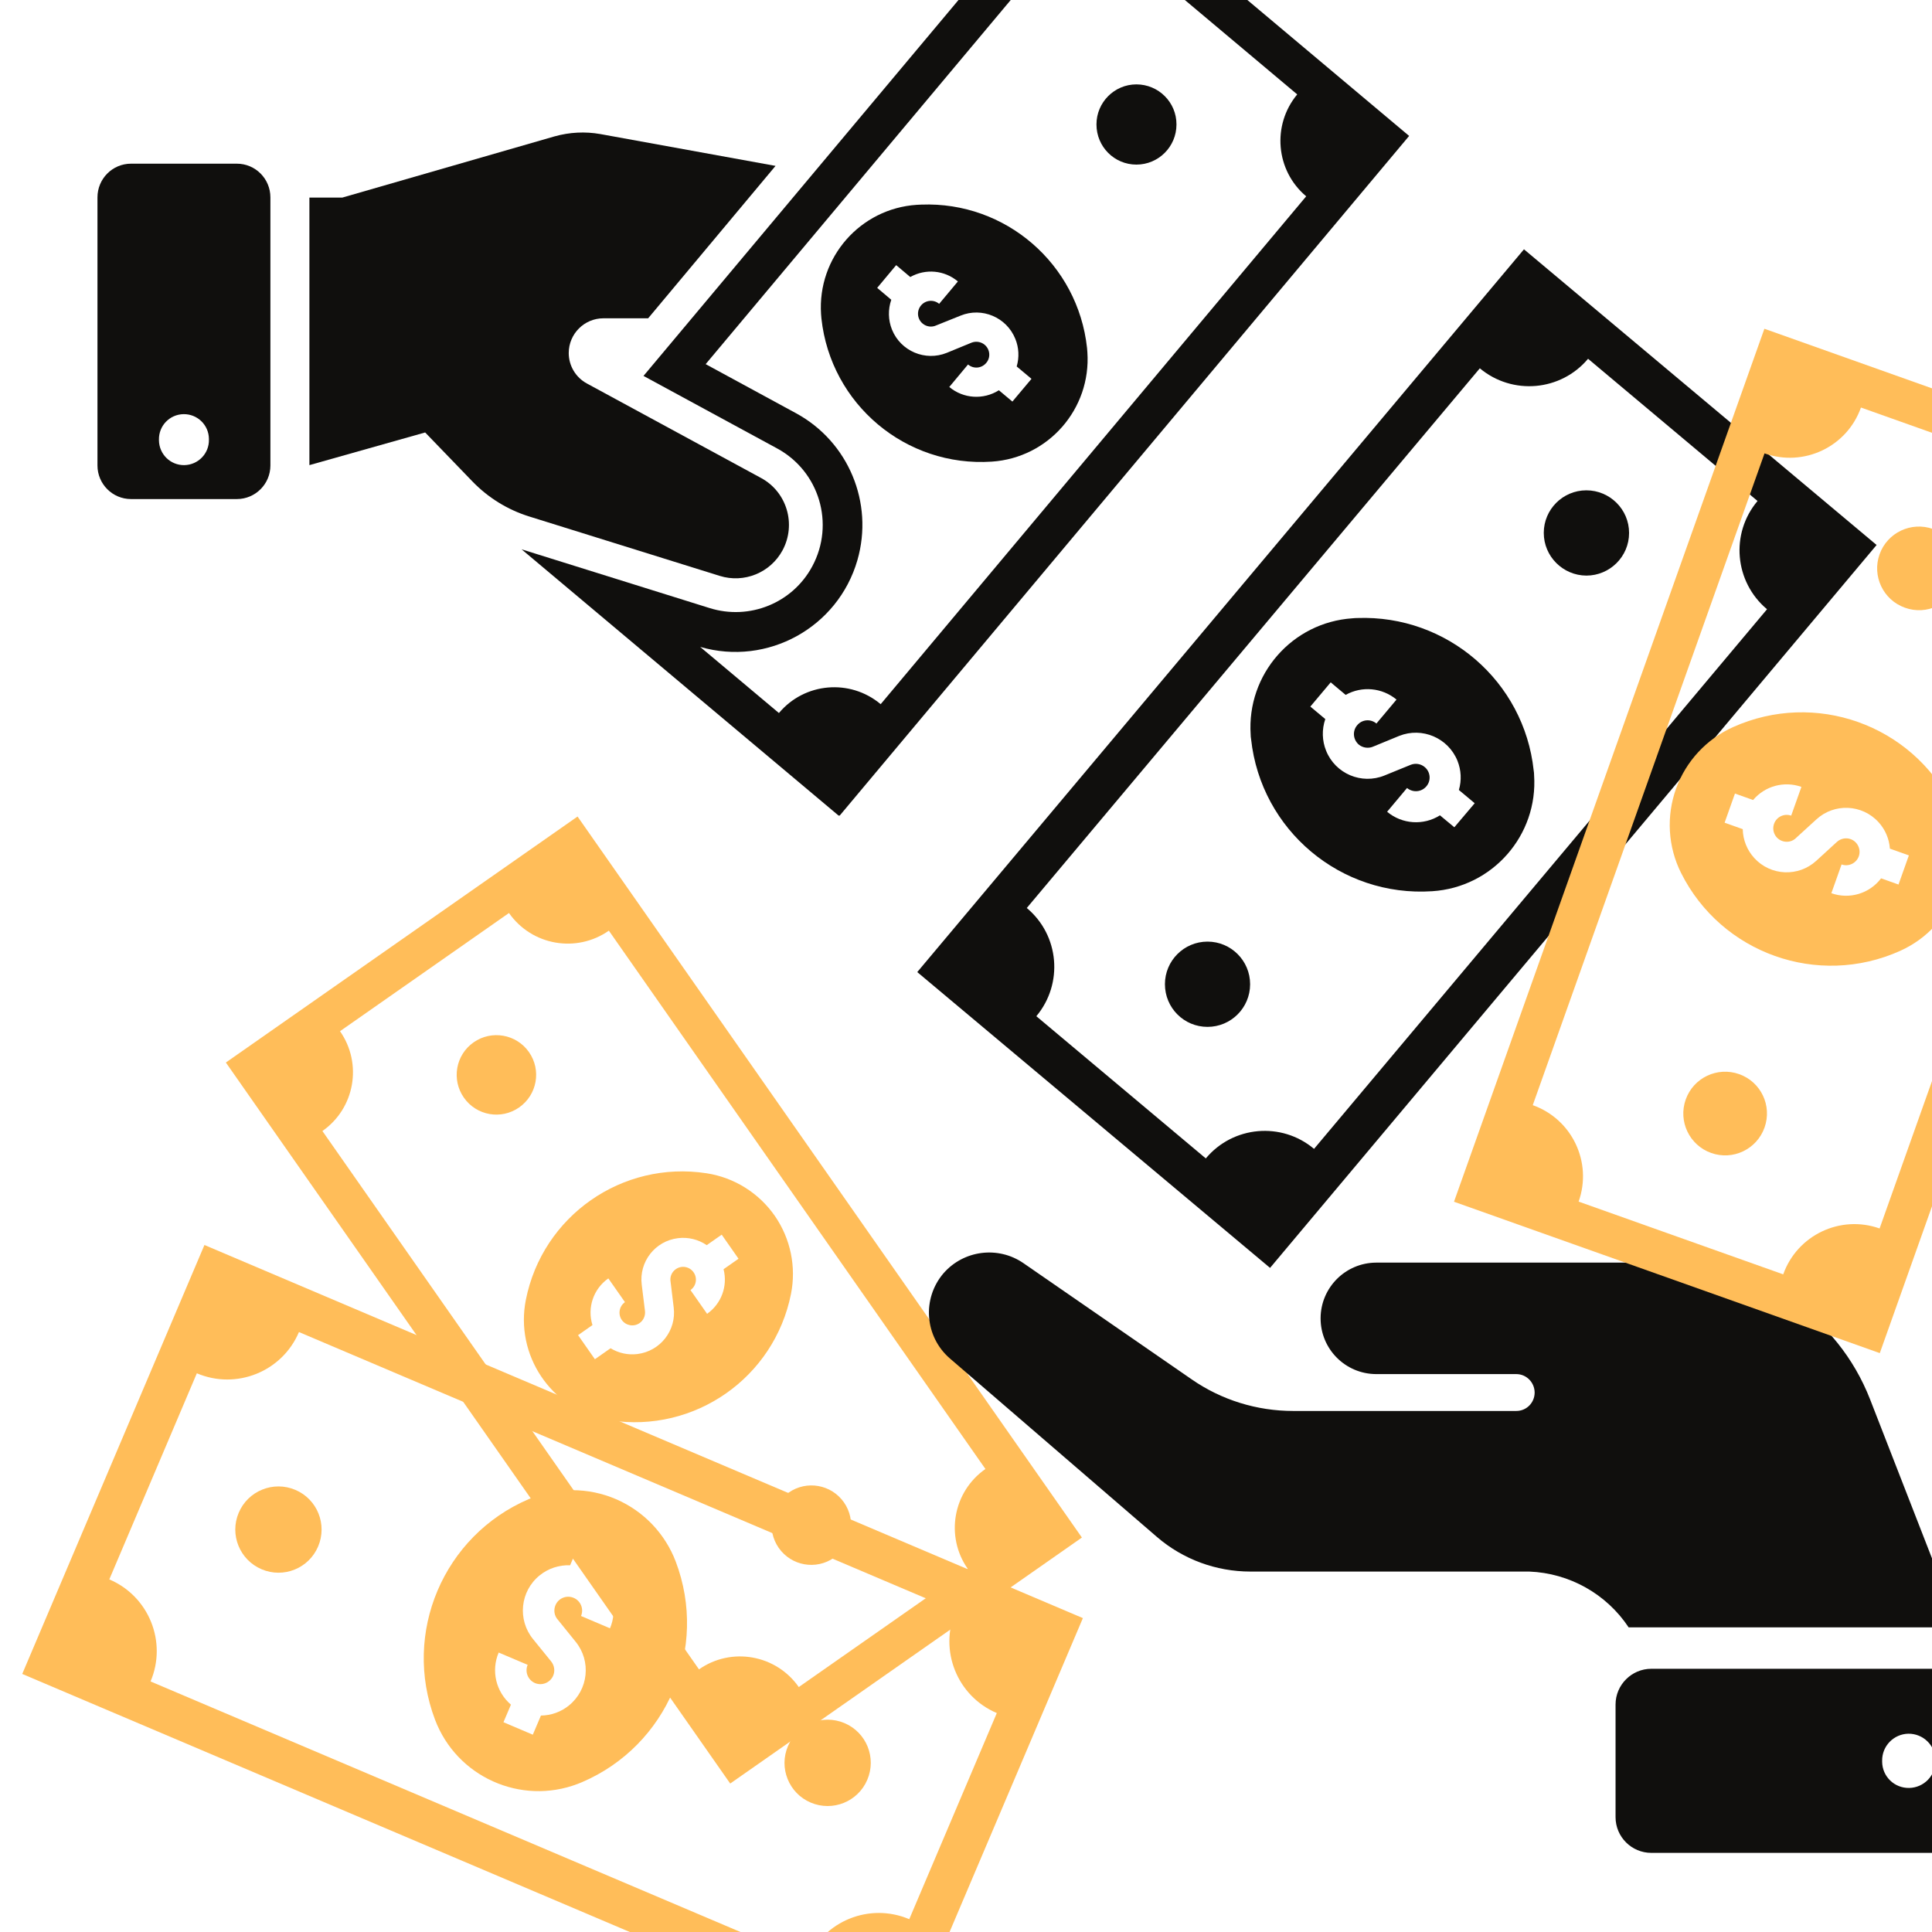 <svg xmlns="http://www.w3.org/2000/svg" xmlns:xlink="http://www.w3.org/1999/xlink" width="500" zoomAndPan="magnify" viewBox="0 0 375 375" height="500" preserveAspectRatio="xMidYMid meet" version="1.0"><defs><clipPath id="c32318f68d"><path d="M 101 0 L 273.512 0 L 273.512 158.301 L 101 158.301 Z M 101 0 " clip-rule="nonzero"/></clipPath><clipPath id="d30cb9038e"><path d="M 18.34 31 L 53 31 L 53 97 L 18.34 97 Z M 18.34 31 " clip-rule="nonzero"/></clipPath><clipPath id="1a1cf5d0aa"><path d="M 43 158 L 210 158 L 210 347 L 43 347 Z M 43 158 " clip-rule="nonzero"/></clipPath><clipPath id="ba83624ba2"><path d="M 112.895 157.93 L 210.91 298.051 L 140.852 347.059 L 42.836 206.938 Z M 112.895 157.93 " clip-rule="nonzero"/></clipPath><clipPath id="868bcea88d"><path d="M 112.895 157.93 L 210.91 298.051 L 140.852 347.059 L 42.836 206.938 Z M 112.895 157.93 " clip-rule="nonzero"/></clipPath><clipPath id="32f00d70de"><path d="M 88 200 L 105 200 L 105 217 L 88 217 Z M 88 200 " clip-rule="nonzero"/></clipPath><clipPath id="3499b5c924"><path d="M 112.895 157.93 L 210.91 298.051 L 140.852 347.059 L 42.836 206.938 Z M 112.895 157.93 " clip-rule="nonzero"/></clipPath><clipPath id="d358e28fb3"><path d="M 112.895 157.93 L 210.91 298.051 L 140.852 347.059 L 42.836 206.938 Z M 112.895 157.93 " clip-rule="nonzero"/></clipPath><clipPath id="979049c1fa"><path d="M 149 288 L 166 288 L 166 304 L 149 304 Z M 149 288 " clip-rule="nonzero"/></clipPath><clipPath id="7625c900e2"><path d="M 112.895 157.93 L 210.91 298.051 L 140.852 347.059 L 42.836 206.938 Z M 112.895 157.93 " clip-rule="nonzero"/></clipPath><clipPath id="3ca81b4a99"><path d="M 112.895 157.93 L 210.91 298.051 L 140.852 347.059 L 42.836 206.938 Z M 112.895 157.93 " clip-rule="nonzero"/></clipPath><clipPath id="1d59130945"><path d="M 101 227 L 154 227 L 154 277 L 101 277 Z M 101 227 " clip-rule="nonzero"/></clipPath><clipPath id="91208a30ef"><path d="M 112.895 157.93 L 210.91 298.051 L 140.852 347.059 L 42.836 206.938 Z M 112.895 157.93 " clip-rule="nonzero"/></clipPath><clipPath id="737b11c8cc"><path d="M 112.895 157.93 L 210.91 298.051 L 140.852 347.059 L 42.836 206.938 Z M 112.895 157.93 " clip-rule="nonzero"/></clipPath><clipPath id="e7710db27c"><path d="M 313 323 L 375 323 L 375 359.641 L 313 359.641 Z M 313 323 " clip-rule="nonzero"/></clipPath><clipPath id="0f15490373"><path d="M 178 48.391 L 365 48.391 L 365 247 L 178 247 Z M 178 48.391 " clip-rule="nonzero"/></clipPath><clipPath id="ae85e1e185"><path d="M 282 63 L 375 63 L 375 263 L 282 263 Z M 282 63 " clip-rule="nonzero"/></clipPath><clipPath id="4d0e753dca"><path d="M 281.258 232.914 L 341.559 63.316 L 426.359 93.465 L 366.059 263.062 Z M 281.258 232.914 " clip-rule="nonzero"/></clipPath><clipPath id="5c71e3b7ac"><path d="M 281.258 232.914 L 341.559 63.316 L 426.359 93.465 L 366.059 263.062 Z M 281.258 232.914 " clip-rule="nonzero"/></clipPath><clipPath id="334e226f7e"><path d="M 326 208 L 343 208 L 343 225 L 326 225 Z M 326 208 " clip-rule="nonzero"/></clipPath><clipPath id="44b2c38e2a"><path d="M 281.258 232.914 L 341.559 63.316 L 426.359 93.465 L 366.059 263.062 Z M 281.258 232.914 " clip-rule="nonzero"/></clipPath><clipPath id="f7b5304793"><path d="M 281.258 232.914 L 341.559 63.316 L 426.359 93.465 L 366.059 263.062 Z M 281.258 232.914 " clip-rule="nonzero"/></clipPath><clipPath id="26663ffdc6"><path d="M 364 102 L 375 102 L 375 119 L 364 119 Z M 364 102 " clip-rule="nonzero"/></clipPath><clipPath id="9f07927922"><path d="M 281.258 232.914 L 341.559 63.316 L 426.359 93.465 L 366.059 263.062 Z M 281.258 232.914 " clip-rule="nonzero"/></clipPath><clipPath id="97a819f509"><path d="M 281.258 232.914 L 341.559 63.316 L 426.359 93.465 L 366.059 263.062 Z M 281.258 232.914 " clip-rule="nonzero"/></clipPath><clipPath id="2a63c80997"><path d="M 324 138 L 375 138 L 375 188 L 324 188 Z M 324 138 " clip-rule="nonzero"/></clipPath><clipPath id="ed9f8b66c2"><path d="M 281.258 232.914 L 341.559 63.316 L 426.359 93.465 L 366.059 263.062 Z M 281.258 232.914 " clip-rule="nonzero"/></clipPath><clipPath id="5b845d6db7"><path d="M 281.258 232.914 L 341.559 63.316 L 426.359 93.465 L 366.059 263.062 Z M 281.258 232.914 " clip-rule="nonzero"/></clipPath><clipPath id="4fcc1a80b9"><path d="M 4 241 L 211 241 L 211 375 L 4 375 Z M 4 241 " clip-rule="nonzero"/></clipPath><clipPath id="cc76d63eaf"><path d="M 40.094 240.684 L 210.598 313.105 L 174.242 398.703 L 3.734 326.281 Z M 40.094 240.684 " clip-rule="nonzero"/></clipPath><clipPath id="ccc88feefe"><path d="M 40.094 240.684 L 210.598 313.105 L 174.242 398.703 L 3.734 326.281 Z M 40.094 240.684 " clip-rule="nonzero"/></clipPath><clipPath id="d945f8dce7"><path d="M 45 288 L 63 288 L 63 306 L 45 306 Z M 45 288 " clip-rule="nonzero"/></clipPath><clipPath id="9bc17c0390"><path d="M 40.094 240.684 L 210.598 313.105 L 174.242 398.703 L 3.734 326.281 Z M 40.094 240.684 " clip-rule="nonzero"/></clipPath><clipPath id="bf1cbdb40b"><path d="M 40.094 240.684 L 210.598 313.105 L 174.242 398.703 L 3.734 326.281 Z M 40.094 240.684 " clip-rule="nonzero"/></clipPath><clipPath id="5d8e218386"><path d="M 152 333 L 170 333 L 170 351 L 152 351 Z M 152 333 " clip-rule="nonzero"/></clipPath><clipPath id="e82b8981c3"><path d="M 40.094 240.684 L 210.598 313.105 L 174.242 398.703 L 3.734 326.281 Z M 40.094 240.684 " clip-rule="nonzero"/></clipPath><clipPath id="be8316d643"><path d="M 40.094 240.684 L 210.598 313.105 L 174.242 398.703 L 3.734 326.281 Z M 40.094 240.684 " clip-rule="nonzero"/></clipPath><clipPath id="c163289e6b"><path d="M 82 289 L 134 289 L 134 348 L 82 348 Z M 82 289 " clip-rule="nonzero"/></clipPath><clipPath id="1dfef09e7c"><path d="M 40.094 240.684 L 210.598 313.105 L 174.242 398.703 L 3.734 326.281 Z M 40.094 240.684 " clip-rule="nonzero"/></clipPath><clipPath id="8c4bcafd6f"><path d="M 40.094 240.684 L 210.598 313.105 L 174.242 398.703 L 3.734 326.281 Z M 40.094 240.684 " clip-rule="nonzero"/></clipPath></defs><rect x="-37.5" width="450" fill="#ffffff" y="-37.5" height="450" fill-opacity="1"/><rect x="-37.5" width="450" fill="#ffffff" y="-37.5" height="450" fill-opacity="1"/><g clip-path="url(#c32318f68d)"><path fill="#100f0d" d="M 220.891 -7.637 L 251.789 18.324 C 246.84 24.277 247.609 33.129 253.531 38.105 L 170.941 136.68 C 164.996 131.699 156.16 132.469 151.188 138.398 L 135.906 125.566 C 148.973 129.348 162.645 121.809 166.422 108.727 C 169.629 97.59 164.68 85.73 154.508 80.207 L 136.969 70.68 L 201.137 -5.918 C 207.082 -0.938 215.918 -1.707 220.891 -7.637 Z M 209.207 -27.645 L 124.902 72.965 L 150.801 87.02 C 159.031 91.457 162.082 101.688 157.672 109.902 C 153.855 117.055 145.469 120.449 137.738 118.027 L 101.234 106.621 L 162.895 158.41 L 273.512 26.383 L 209.207 -27.645 " fill-opacity="1" fill-rule="nonzero"/></g><path fill="#100f0d" d="M 113.914 74.434 L 147.707 92.77 C 152.746 95.484 154.602 101.777 151.887 106.824 C 149.535 111.172 144.43 113.254 139.703 111.781 L 102.684 100.238 C 98.5 98.926 94.727 96.594 91.676 93.426 L 82.523 83.941 L 60.055 90.281 L 60.055 38.355 L 66.43 38.355 L 107.633 26.473 C 110.527 25.66 113.578 25.5 116.516 26.02 L 150.531 32.199 L 125.805 61.781 L 117.125 61.781 C 113.418 61.781 110.391 64.793 110.391 68.527 C 110.391 70.996 111.746 73.258 113.914 74.434 " fill-opacity="1" fill-rule="nonzero"/><g clip-path="url(#d30cb9038e)"><path fill="#100f0d" d="M 35.621 80.387 C 38.312 80.344 40.527 82.492 40.551 85.188 C 40.551 85.23 40.551 85.277 40.551 85.324 C 40.617 88.016 38.469 90.234 35.781 90.281 C 33.09 90.324 30.898 88.176 30.852 85.48 C 30.852 85.438 30.852 85.391 30.852 85.324 C 30.809 82.629 32.934 80.434 35.621 80.387 Z M 25.43 31.77 C 21.836 31.77 18.918 34.688 18.918 38.312 L 18.918 90.348 C 18.918 93.945 21.836 96.867 25.43 96.867 L 45.973 96.867 C 49.566 96.867 52.484 93.945 52.484 90.348 L 52.484 38.312 C 52.484 34.688 49.566 31.77 45.973 31.77 L 25.43 31.77 " fill-opacity="1" fill-rule="nonzero"/></g><path fill="#100f0d" d="M 228.352 24.164 C 228.375 19.863 224.871 16.379 220.574 16.379 C 216.305 16.379 212.824 19.863 212.824 24.141 C 212.824 24.164 212.824 24.164 212.824 24.164 C 212.824 28.465 216.281 31.949 220.574 31.949 C 224.871 31.949 228.352 28.465 228.352 24.164 " fill-opacity="1" fill-rule="nonzero"/><path fill="#100f0d" d="M 173.949 51.461 L 176.684 53.77 C 179.645 52.094 183.328 52.434 185.926 54.629 L 182.289 58.977 C 181.246 58.094 179.664 58.23 178.785 59.27 C 177.879 60.336 178.016 61.918 179.078 62.801 C 179.824 63.434 180.887 63.57 181.77 63.141 L 186.445 61.262 C 190.605 59.566 195.375 61.578 197.07 65.766 C 197.77 67.465 197.859 69.363 197.34 71.129 L 200.211 73.531 L 196.504 77.945 L 193.883 75.75 C 190.875 77.648 186.988 77.398 184.254 75.113 L 187.895 70.746 C 188.957 71.652 190.516 71.516 191.418 70.453 C 192.324 69.41 192.188 67.824 191.125 66.922 C 190.426 66.332 189.43 66.172 188.57 66.512 L 183.777 68.484 C 179.598 70.18 174.828 68.164 173.133 63.977 C 172.387 62.121 172.344 60.062 172.996 58.184 L 170.262 55.875 Z M 178.809 39.715 C 178.512 39.715 178.219 39.738 177.926 39.758 C 166.965 40.484 158.645 49.969 159.367 60.969 C 159.391 61.262 159.414 61.555 159.438 61.828 C 161.246 78.465 175.824 90.711 192.504 89.602 C 203.488 88.875 211.805 79.371 211.059 68.371 C 211.039 68.098 211.016 67.805 210.992 67.531 C 209.23 51.234 195.172 39.082 178.828 39.715 L 178.809 39.715 " fill-opacity="1" fill-rule="nonzero"/><g clip-path="url(#1a1cf5d0aa)"><g clip-path="url(#ba83624ba2)"><g clip-path="url(#868bcea88d)"><path fill="#ffbd59" d="M 118.18 180.641 L 191.27 285.129 C 184.969 289.535 183.438 298.215 187.832 304.5 C 187.832 304.5 187.844 304.516 187.844 304.516 L 155.043 327.457 C 150.637 321.16 141.969 319.617 135.672 324.023 L 62.578 219.531 C 68.867 215.137 70.402 206.457 65.996 200.156 L 98.793 177.215 C 103.199 183.512 111.879 185.047 118.18 180.641 Z M 112.102 158.488 L 43.84 206.234 L 141.734 346.184 L 209.996 298.438 L 112.102 158.488 " fill-opacity="1" fill-rule="nonzero"/></g></g></g><g clip-path="url(#32f00d70de)"><g clip-path="url(#3499b5c924)"><g clip-path="url(#d358e28fb3)"><path fill="#ffbd59" d="M 100.766 214.949 C 104.258 212.508 105.117 207.707 102.676 204.215 C 100.234 200.723 95.418 199.875 91.93 202.316 C 88.438 204.758 87.598 209.562 90.039 213.055 C 92.484 216.547 97.277 217.395 100.766 214.949 " fill-opacity="1" fill-rule="nonzero"/></g></g></g><g clip-path="url(#979049c1fa)"><g clip-path="url(#7625c900e2)"><g clip-path="url(#3ca81b4a99)"><path fill="#ffbd59" d="M 161.898 302.344 C 165.391 299.902 166.25 295.102 163.809 291.609 C 161.375 288.129 156.574 287.27 153.082 289.711 C 153.082 289.711 153.07 289.723 153.07 289.723 C 149.57 292.152 148.719 296.965 151.152 300.445 C 153.602 303.949 158.406 304.785 161.887 302.352 C 161.898 302.344 161.898 302.344 161.898 302.344 " fill-opacity="1" fill-rule="nonzero"/></g></g></g><g clip-path="url(#1d59130945)"><g clip-path="url(#91208a30ef)"><g clip-path="url(#737b11c8cc)"><path fill="#ffbd59" d="M 140.082 239.648 L 143.348 244.32 L 140.441 246.355 C 141.289 249.629 140.004 253.082 137.246 255.012 L 134.023 250.402 C 135.141 249.621 135.414 248.078 134.629 246.961 C 133.84 245.828 132.297 245.559 131.18 246.34 C 130.371 246.902 129.973 247.867 130.164 248.828 L 130.766 253.789 C 131.32 258.23 128.156 262.277 123.703 262.82 C 121.898 263.043 120.066 262.645 118.512 261.695 L 115.469 263.824 L 112.203 259.152 L 114.996 257.195 C 113.938 253.828 115.184 250.164 118.078 248.137 L 121.305 252.746 C 120.184 253.531 119.914 255.07 120.684 256.199 C 121.465 257.316 123.027 257.594 124.145 256.809 C 124.902 256.281 125.293 255.379 125.191 254.469 L 124.559 249.359 C 124.004 244.918 127.148 240.867 131.602 240.328 C 133.559 240.086 135.543 240.566 137.176 241.684 Z M 150.422 236.043 C 147.332 231.578 142.543 228.566 137.168 227.734 C 120.773 225.195 105.305 236.016 102.07 252.285 C 99.938 262.992 106.895 273.414 117.613 275.535 C 117.895 275.598 118.168 275.645 118.434 275.684 C 134.828 278.223 150.297 267.402 153.535 251.129 C 154.57 245.891 153.449 240.457 150.422 236.043 " fill-opacity="1" fill-rule="nonzero"/></g></g></g><g clip-path="url(#e7710db27c)"><path fill="#100f0d" d="M 370.414 336.512 C 373.289 336.484 375.637 338.777 375.664 341.621 C 375.664 341.68 375.664 341.734 375.664 341.789 C 375.719 344.633 373.426 346.984 370.578 347.039 C 367.703 347.094 365.352 344.828 365.324 341.953 C 365.324 341.898 365.324 341.844 365.324 341.789 C 365.27 338.914 367.566 336.566 370.414 336.512 Z M 320.516 323.91 C 316.699 323.91 313.578 327.031 313.578 330.848 L 313.578 352.703 C 313.578 356.543 316.699 359.641 320.516 359.641 L 375.832 359.641 C 379.645 359.641 382.77 356.543 382.77 352.703 L 382.77 330.848 C 382.77 327.031 379.645 323.91 375.832 323.91 L 320.516 323.91 " fill-opacity="1" fill-rule="nonzero"/></g><path fill="#100f0d" d="M 375.141 315.871 L 316.121 315.871 C 311.809 309.375 304.621 305.34 296.824 305.039 L 242.699 305.039 C 236.035 305.039 229.598 302.66 224.566 298.324 L 184.371 263.672 C 179.477 259.445 178.926 252.066 183.129 247.148 C 187.051 242.645 193.742 241.789 198.664 245.188 L 231.309 267.734 C 237.086 271.742 243.969 273.867 251.02 273.867 L 294.309 273.867 C 296.301 273.867 297.875 272.266 297.875 270.277 C 297.848 268.312 296.273 266.711 294.309 266.711 L 267.109 266.711 C 261.109 266.684 256.301 261.82 256.328 255.852 C 256.355 249.91 261.164 245.102 267.109 245.074 L 324.164 245.074 C 341.332 245.074 356.73 255.602 362.977 271.602 L 378.375 311.145 C 379.066 312.914 378.18 314.93 376.41 315.621 C 375.996 315.785 375.555 315.871 375.141 315.871 " fill-opacity="1" fill-rule="nonzero"/><g clip-path="url(#0f15490373)"><path fill="#100f0d" d="M 308.242 69.637 L 341.137 97.242 C 335.832 103.543 336.66 112.938 342.961 118.242 C 342.988 118.242 342.988 118.242 342.988 118.242 L 255.055 222.996 C 248.754 217.691 239.328 218.52 234.047 224.848 L 201.152 197.246 C 206.43 190.945 205.629 181.52 199.297 176.242 L 287.234 71.488 C 293.562 76.766 302.961 75.938 308.242 69.637 Z M 295.801 48.391 L 178.039 188.68 L 246.516 246.098 L 364.246 105.781 L 295.801 48.391 " fill-opacity="1" fill-rule="nonzero"/></g><path fill="#100f0d" d="M 316.203 103.434 C 316.203 98.875 312.473 95.172 307.91 95.172 C 303.348 95.172 299.645 98.875 299.645 103.434 C 299.645 107.992 303.348 111.695 307.91 111.723 C 312.473 111.723 316.203 108.02 316.203 103.461 C 316.203 103.434 316.203 103.434 316.203 103.434 " fill-opacity="1" fill-rule="nonzero"/><path fill="#100f0d" d="M 258.289 132.445 L 261.191 134.879 C 264.344 133.109 268.27 133.469 271.062 135.789 L 267.164 140.434 C 266.031 139.492 264.371 139.629 263.43 140.766 C 262.465 141.898 262.629 143.555 263.734 144.523 C 264.539 145.184 265.672 145.324 266.609 144.883 L 271.586 142.836 C 276.035 141.066 281.098 143.223 282.895 147.672 C 283.613 149.469 283.723 151.457 283.168 153.336 L 286.238 155.906 L 282.285 160.574 L 279.492 158.254 C 276.312 160.273 272.141 159.996 269.238 157.562 L 273.105 152.949 C 274.242 153.891 275.926 153.75 276.867 152.617 C 277.805 151.512 277.668 149.828 276.535 148.887 C 275.789 148.254 274.738 148.086 273.824 148.445 L 268.738 150.52 C 264.289 152.34 259.203 150.188 257.406 145.738 C 256.605 143.777 256.547 141.594 257.238 139.574 L 254.336 137.145 Z M 263.461 119.957 C 263.129 119.957 262.824 119.984 262.52 120.012 C 250.824 120.785 241.98 130.898 242.754 142.586 C 242.754 142.863 242.781 143.168 242.836 143.473 C 244.746 161.129 260.254 174.172 278 172.984 C 289.691 172.238 298.566 162.125 297.766 150.434 C 297.766 150.133 297.738 149.828 297.684 149.523 C 295.828 132.227 280.848 119.32 263.461 119.957 " fill-opacity="1" fill-rule="nonzero"/><path fill="#100f0d" d="M 242.645 191.027 C 242.645 186.469 238.938 182.766 234.379 182.766 C 229.816 182.766 226.113 186.469 226.113 191.027 C 226.113 195.613 229.789 199.316 234.379 199.316 C 238.938 199.316 242.645 195.613 242.645 191.055 C 242.645 191.055 242.645 191.055 242.645 191.027 " fill-opacity="1" fill-rule="nonzero"/><g clip-path="url(#ae85e1e185)"><g clip-path="url(#4d0e753dca)"><g clip-path="url(#5c71e3b7ac)"><path fill="#ffbd59" d="M 297.508 214.512 L 342.492 88 C 350.117 90.711 358.5 86.727 361.203 79.117 C 361.203 79.117 361.211 79.102 361.211 79.102 L 400.922 93.223 C 398.211 100.848 402.18 109.223 409.809 111.934 L 364.828 238.445 C 357.215 235.742 348.836 239.727 346.121 247.352 L 306.41 233.23 C 309.121 225.605 305.137 217.223 297.508 214.512 Z M 282.219 233.258 L 364.867 262.641 L 425.113 93.195 L 342.465 63.812 L 282.219 233.258 " fill-opacity="1" fill-rule="nonzero"/></g></g></g><g clip-path="url(#334e226f7e)"><g clip-path="url(#44b2c38e2a)"><g clip-path="url(#f7b5304793)"><path fill="#ffbd59" d="M 337.574 208.492 C 333.344 206.988 328.703 209.184 327.199 213.41 C 325.695 217.637 327.906 222.285 332.133 223.789 C 336.359 225.293 340.996 223.078 342.496 218.852 C 344 214.621 341.801 209.992 337.574 208.492 " fill-opacity="1" fill-rule="nonzero"/></g></g></g><g clip-path="url(#26663ffdc6)"><g clip-path="url(#9f07927922)"><g clip-path="url(#97a819f509)"><path fill="#ffbd59" d="M 375.195 102.68 C 370.969 101.176 366.324 103.371 364.82 107.598 C 363.324 111.809 365.52 116.453 369.746 117.957 C 369.746 117.957 369.762 117.961 369.762 117.961 C 373.98 119.48 378.633 117.27 380.129 113.059 C 381.637 108.816 379.422 104.18 375.211 102.684 C 375.195 102.68 375.195 102.68 375.195 102.68 " fill-opacity="1" fill-rule="nonzero"/></g></g></g><g clip-path="url(#2a63c80997)"><g clip-path="url(#ed9f8b66c2)"><g clip-path="url(#5b845d6db7)"><path fill="#ffbd59" d="M 334.746 159.684 L 336.754 154.027 L 340.277 155.281 C 342.566 152.555 346.312 151.547 349.652 152.734 L 347.668 158.316 C 346.316 157.832 344.828 158.543 344.344 159.895 C 343.859 161.266 344.566 162.754 345.918 163.234 C 346.898 163.582 347.969 163.336 348.676 162.586 L 352.562 159.039 C 356.035 155.852 361.438 156.094 364.621 159.582 C 365.914 160.992 366.691 162.809 366.828 164.719 L 370.512 166.031 L 368.5 171.688 L 365.117 170.484 C 362.875 173.449 358.969 174.617 355.465 173.371 L 357.449 167.789 C 358.801 168.273 360.293 167.566 360.789 166.215 C 361.27 164.863 360.551 163.352 359.199 162.871 C 358.281 162.547 357.27 162.762 356.551 163.406 L 352.555 167.066 C 349.082 170.254 343.688 170.031 340.508 166.547 C 339.102 165.012 338.305 163.016 338.266 160.938 Z M 325.34 153.02 C 323.395 158.395 323.734 164.344 326.305 169.461 C 334.141 185.074 352.867 191.73 368.801 184.57 C 379.285 179.859 383.977 167.531 379.25 157.039 C 379.129 156.758 379.004 156.492 378.871 156.242 C 371.035 140.629 352.309 133.973 336.375 141.133 C 331.25 143.445 327.27 147.727 325.34 153.02 " fill-opacity="1" fill-rule="nonzero"/></g></g></g><g clip-path="url(#4fcc1a80b9)"><g clip-path="url(#cc76d63eaf)"><g clip-path="url(#ccc88feefe)"><path fill="#ffbd59" d="M 58.027 258.551 L 185.48 312.684 C 182.215 320.367 185.801 329.242 193.469 332.5 C 193.469 332.5 193.48 332.504 193.48 332.504 L 176.488 372.512 C 168.805 369.25 159.938 372.816 156.676 380.5 L 29.223 326.367 C 32.48 318.699 28.898 309.824 21.215 306.562 L 38.207 266.555 C 45.891 269.816 54.766 266.234 58.027 258.551 Z M 39.68 241.652 L 4.316 324.91 L 175.016 397.414 L 210.383 314.156 L 39.68 241.652 " fill-opacity="1" fill-rule="nonzero"/></g></g></g><g clip-path="url(#d945f8dce7)"><g clip-path="url(#9bc17c0390)"><g clip-path="url(#bf1cbdb40b)"><path fill="#ffbd59" d="M 61.75 300.164 C 63.559 295.906 61.586 290.992 57.328 289.184 C 53.066 287.375 48.145 289.359 46.336 293.621 C 44.527 297.879 46.523 302.785 50.781 304.594 C 55.039 306.402 59.941 304.426 61.75 300.164 " fill-opacity="1" fill-rule="nonzero"/></g></g></g><g clip-path="url(#5d8e218386)"><g clip-path="url(#e82b8981c3)"><g clip-path="url(#be8316d643)"><path fill="#ffbd59" d="M 168.348 345.441 C 170.156 341.184 168.184 336.266 163.922 334.457 C 159.68 332.656 154.766 334.629 152.957 338.887 C 152.957 338.887 152.949 338.902 152.949 338.902 C 151.125 343.152 153.113 348.078 157.355 349.879 C 161.629 351.695 166.539 349.699 168.34 345.457 C 168.348 345.441 168.348 345.441 168.348 345.441 " fill-opacity="1" fill-rule="nonzero"/></g></g></g><g clip-path="url(#c163289e6b)"><g clip-path="url(#1dfef09e7c)"><g clip-path="url(#8c4bcafd6f)"><path fill="#ffbd59" d="M 112.164 300.273 L 117.863 302.695 L 116.359 306.242 C 119.023 308.77 119.828 312.688 118.398 316.051 L 112.777 313.664 C 113.355 312.301 112.719 310.723 111.355 310.145 C 109.977 309.559 108.398 310.195 107.82 311.559 C 107.402 312.543 107.59 313.66 108.316 314.434 L 111.727 318.656 C 114.797 322.43 114.211 327.977 110.422 331.035 C 108.895 332.281 106.973 332.969 104.996 332.988 L 103.418 336.703 L 97.723 334.281 L 99.172 330.871 C 96.258 328.383 95.293 324.289 96.793 320.758 L 102.418 323.145 C 101.836 324.508 102.473 326.086 103.832 326.68 C 105.195 327.258 106.793 326.613 107.371 325.25 C 107.766 324.324 107.602 323.273 106.988 322.492 L 103.465 318.152 C 100.395 314.379 100.961 308.844 104.746 305.781 C 106.41 304.43 108.516 303.734 110.66 303.82 Z M 119.609 291.004 C 114.199 288.668 108.051 288.652 102.625 290.98 C 86.066 298.082 78.055 316.949 84.441 333.793 C 88.641 344.879 101.043 350.469 112.137 346.254 C 112.43 346.145 112.711 346.031 112.977 345.914 C 129.535 338.812 137.547 319.945 131.16 303.102 C 129.098 297.684 124.941 293.32 119.609 291.004 " fill-opacity="1" fill-rule="nonzero"/></g></g></g></svg>
